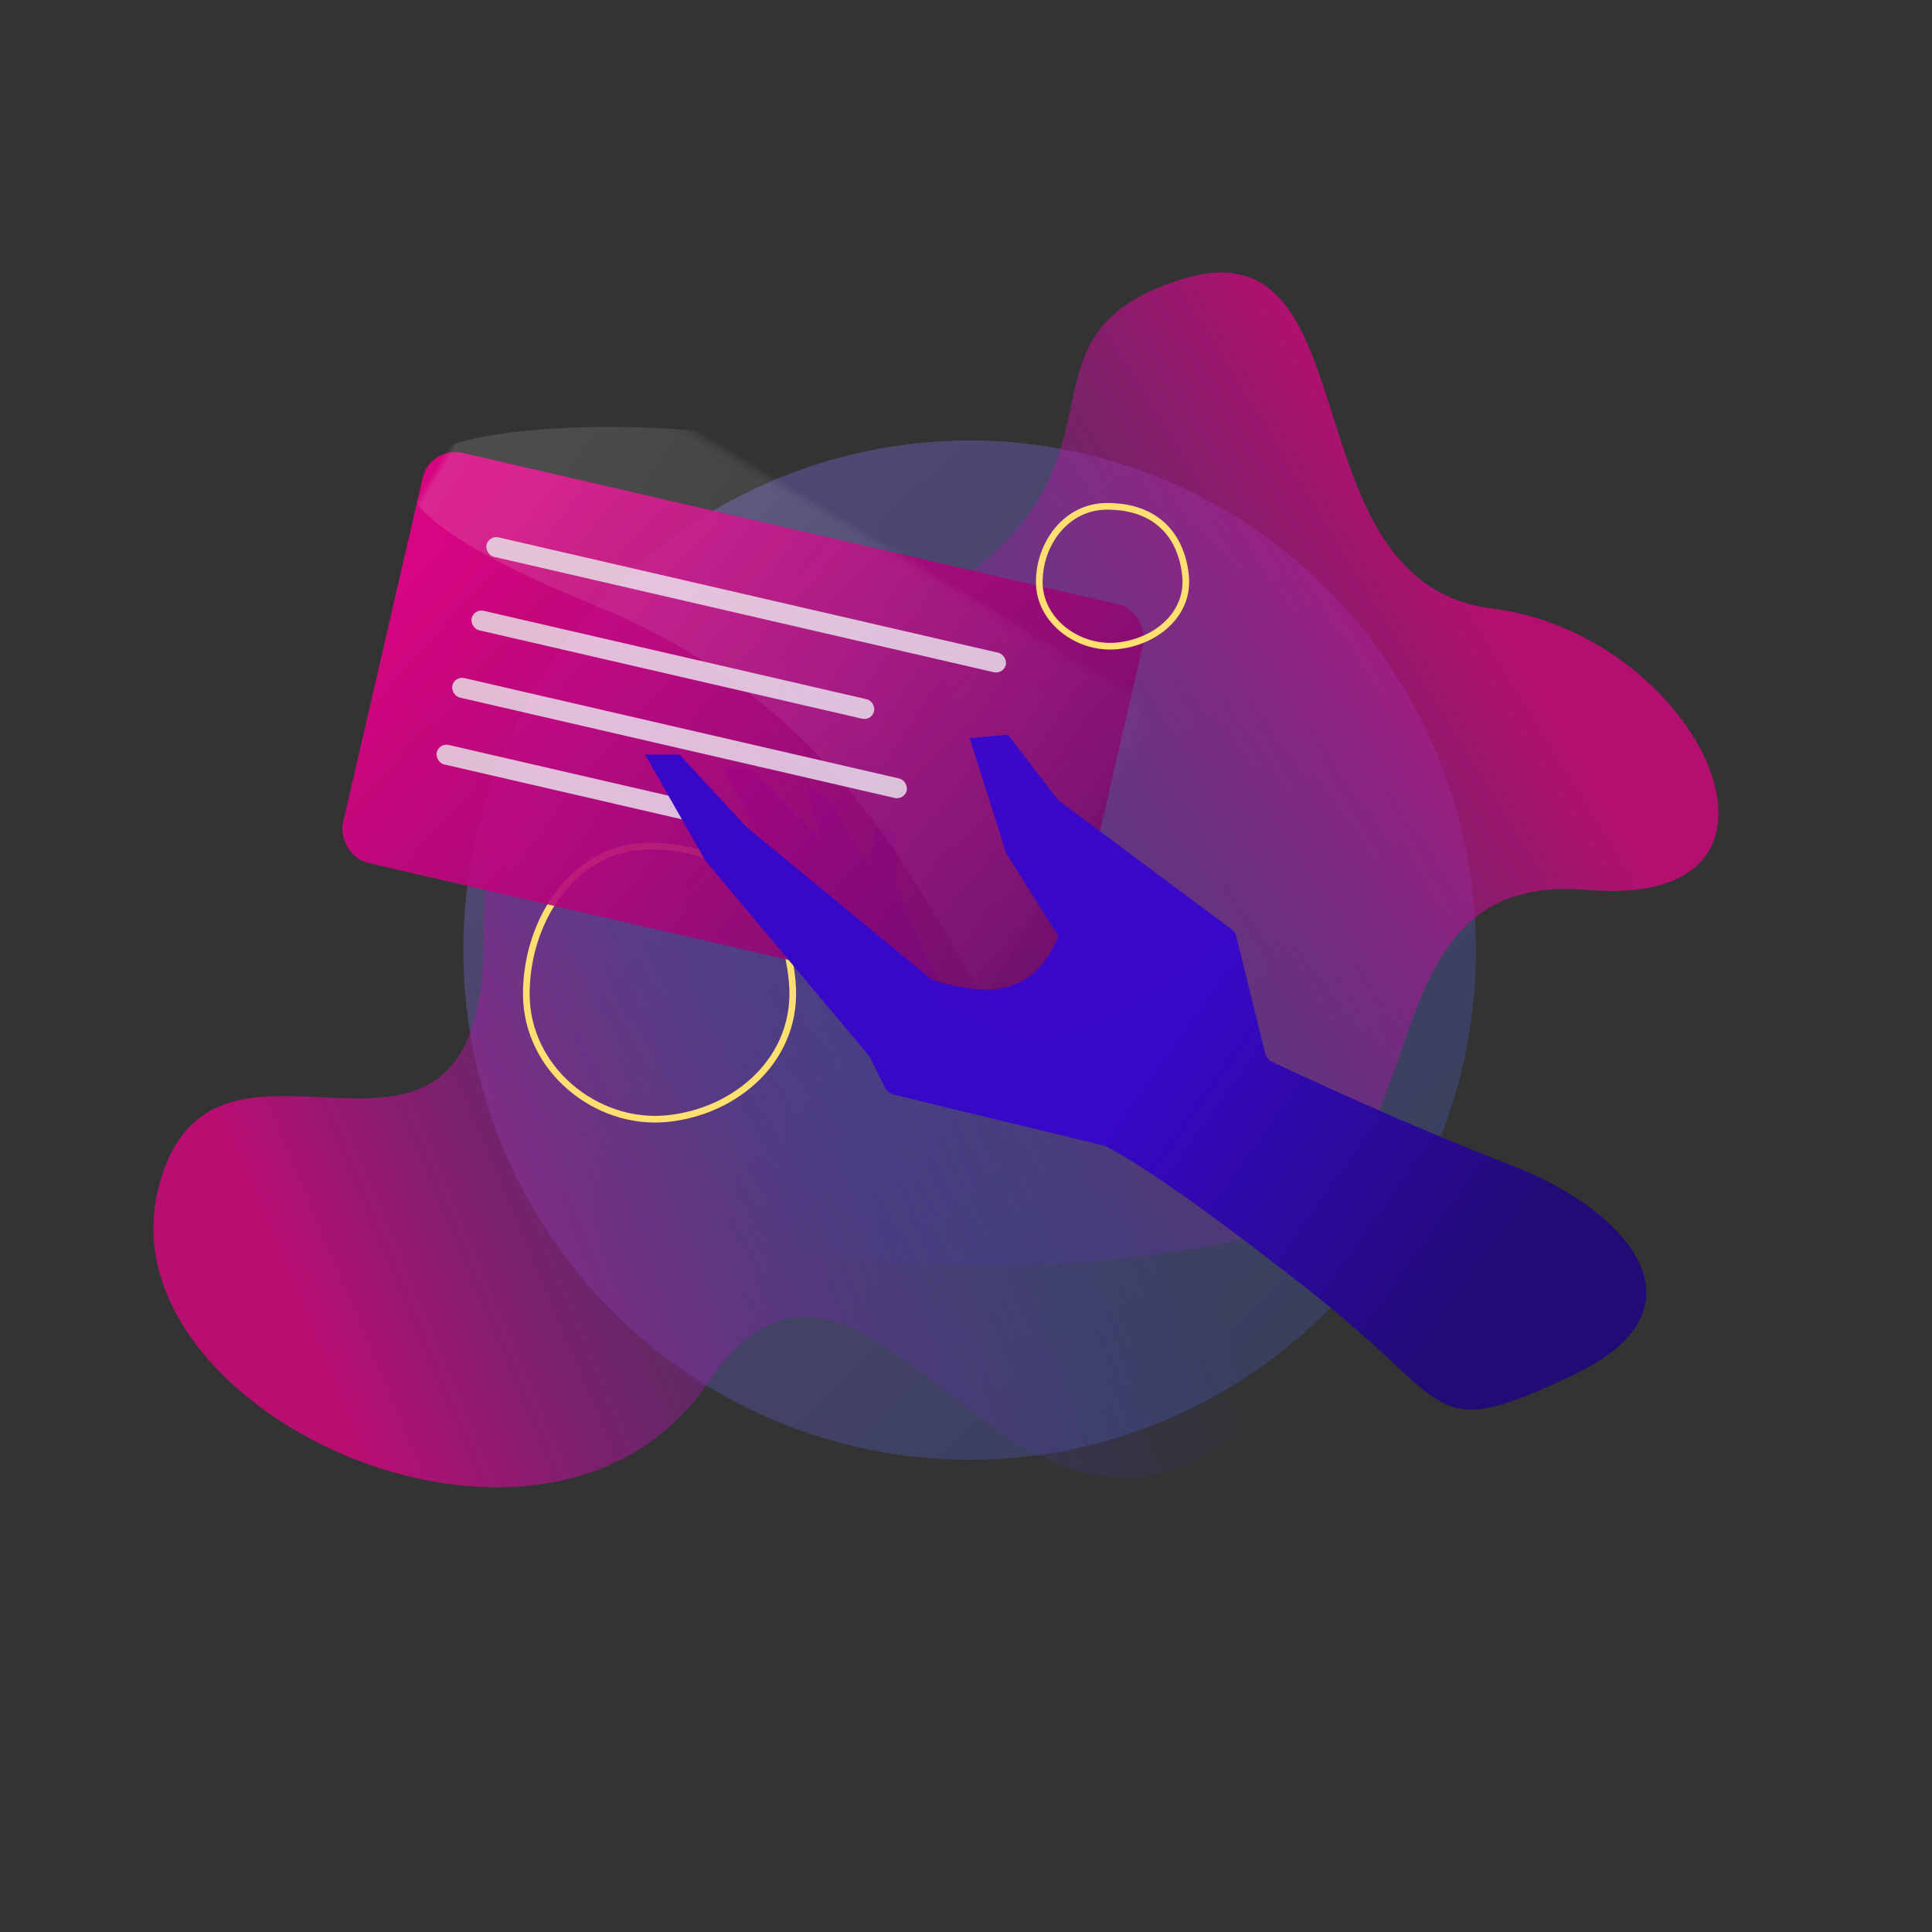 <svg width="290" height="290" xmlns="http://www.w3.org/2000/svg" xmlns:xlink="http://www.w3.org/1999/xlink"><rect width="100%" height="100%" fill="#333333" stroke="none"/><defs><linearGradient x1=".651%" y1="0%" x2="99.349%" y2="100%" id="a"><stop stop-color="#9675F7" offset="0%"/><stop stop-color="#3A50A4" offset="100%"/></linearGradient><linearGradient x1="7.524%" y1="16.873%" x2="39.593%" y2="58.805%" id="b"><stop stop-color="#EA008A" offset="0%"/><stop stop-color="#2346CE" stop-opacity="0" offset="100%"/></linearGradient><linearGradient x1="84.423%" y1="43.573%" x2="28.327%" y2="64.198%" id="c"><stop stop-color="#EA008A" offset="0%"/><stop stop-color="#2346CE" stop-opacity="0" offset="100%"/></linearGradient><linearGradient x1="42.698%" y1="43.772%" x2="83.356%" y2="63.491%" id="d"><stop stop-color="#3808C7" offset="0%"/><stop stop-color="#210B75" offset="100%"/></linearGradient><linearGradient x1="0%" y1="33.813%" y2="66.187%" id="f"><stop stop-color="#EA008A" offset="0%"/><stop stop-color="#760B6D" offset="100%"/></linearGradient><rect id="e" y=".248" width="111" height="63.158" rx="5"/><linearGradient x1="1.923%" y1="50%" x2="87.575%" y2="53.252%" id="g"><stop stop-color="#FFF" offset="0%"/><stop stop-color="#FFF" stop-opacity="0" offset="100%"/></linearGradient><path d="M57.386 28.913L30.972 10.638l-7.871-9.566-5.74.7 6.056 17.046 8.266 12.19c-1.823 5.084-4.992 7.863-9.508 8.337-4.515.475-11.42-1.245-20.717-5.159 13.84 9.98 24.091 13.957 30.753 11.934 6.45-1.958 14.862-7.161 25.237-15.609a1 1 0 0 0-.062-1.598z" id="i"/><linearGradient x1="1.923%" y1="50%" x2="87.575%" y2="53.263%" id="j"><stop stop-color="#FFF" offset="0%"/><stop stop-color="#FFF" stop-opacity="0" offset="100%"/></linearGradient></defs><g fill="none" fill-rule="evenodd"><g transform="translate(16.55 -4.879)"><ellipse fill="url(#a)" opacity=".34" cx="129" cy="147.5" rx="76" ry="76.5"/><path d="M43.62 28.68c34.265 1.115 1.028 49.891 47.343 40.709 46.315-9.182-14.362 31.427 77.141 43.762 91.504 12.334 63.047 139.099 31.807 111.02-31.24-28.078-126.729-.767-160.83-29.529-34.102-28.76 31.044-62.76-7.84-79.452C-7.642 98.498 9.355 27.566 43.62 28.68z" fill="url(#b)" opacity=".726" transform="rotate(-79 119.488 128.443)"/><path d="M207.45 96.226c-31.326-3.888-17.485-58.703-46.837-49.37-29.353 9.332-.81 31.215-45.62 52.144-44.81 20.929-133.257-6.377-94.23 48s115.775 51.17 148.693 44c32.919-7.17 16.08-55.598 52.284-52.536 36.205 3.062 17.035-38.35-14.29-42.238z" fill="url(#c)" opacity=".697"/></g><path d="M220.01 211.463c-21.714 10.214-17.302 4.725-39.128-12.478-14.376-11.331-24.648-18.624-30.816-21.878a2 2 0 0 0-.462-.175l-31.43-7.618a2 2 0 0 1-1.316-1.047L92.77 120.281h3.89l10.75 10.919-2.41-8.418 3.495 2.335 4.914 8.501 1.039 1.117 1.095-5.735 2.991 1.093c-.174 5.227-.174 7.955 0 8.183.39.51 4.958 11.975 6.11 13.496 5.895 6.001 13.017 7.78 21.368 5.337v-14.4l21.741 1.357a2 2 0 0 1 1.817 1.515l4.34 17.495a2 2 0 0 0 1.092 1.33c13.31 6.235 25.367 11.446 36.172 15.631 16.557 6.414 30.55 21.213 8.836 31.426z" fill="url(#d)" transform="translate(16 -5)"/><path d="M118.917 147.356C117.843 135.917 111.269 127 97.502 127 86.367 127 79 137.907 79 149.187c0 11.28 10.477 19.72 21.005 18.735 10.528-.986 19.985-9.127 18.912-20.566z" stroke="#FFDF70"/><g opacity=".897" transform="rotate(13 -257.326 316.59)"><g transform="translate(.138 .602)"><mask id="h" fill="#fff"><use xlink:href="#e"/></mask><use fill="url(#f)" xlink:href="#e"/><path d="M43.723-5.757C66.77-12.39 150.425-30.25 138.25 30.206c-12.175 60.456-34.767-11.477-107.628-.123-72.86 11.353-9.945-29.208 13.101-35.84z" fill="url(#g)" opacity=".436" mask="url(#h)" transform="rotate(18 67.967 20.637)"/></g><rect fill="#FFF" opacity=".796" x="11.739" y="11.989" width="80" height="3" rx="1.5"/><rect fill="#FFF" opacity=".796" x="12.045" y="23.233" width="62" height="3" rx="1.5"/><rect fill="#FFF" opacity=".796" x="11.494" y="33.726" width="70" height="3" rx="1.5"/><rect fill="#FFF" opacity=".796" x="11.466" y="44.033" width="43" height="3" rx="1.5"/></g><path d="M177.954 86.426C177.364 80.567 173.748 76 166.176 76 160.052 76 156 81.587 156 87.364c0 5.778 5.763 10.1 11.553 9.596 5.79-.505 10.992-4.675 10.401-10.534z" stroke="#FFDF70"/><g transform="translate(127.412 109.424)"><mask id="k" fill="#fff"><use xlink:href="#i"/></mask><use fill="#3908C8" transform="rotate(2 29.638 23.852)" xlink:href="#i"/><path d="M16.136-22.882c7.092-2.045 32.837-7.55 29.09 11.086-3.747 18.638-10.7-3.538-33.122-.038-22.423 3.5-3.06-9.004 4.032-11.048z" fill="url(#j)" opacity=".436" mask="url(#k)" transform="rotate(-94 23.597 -14.746)"/></g><path fill="#3808C8" d="M131.543 159.808L105.92 129.24l-9.096-15.968H102l10 10.809 29.757 24.546z"/></g></svg>